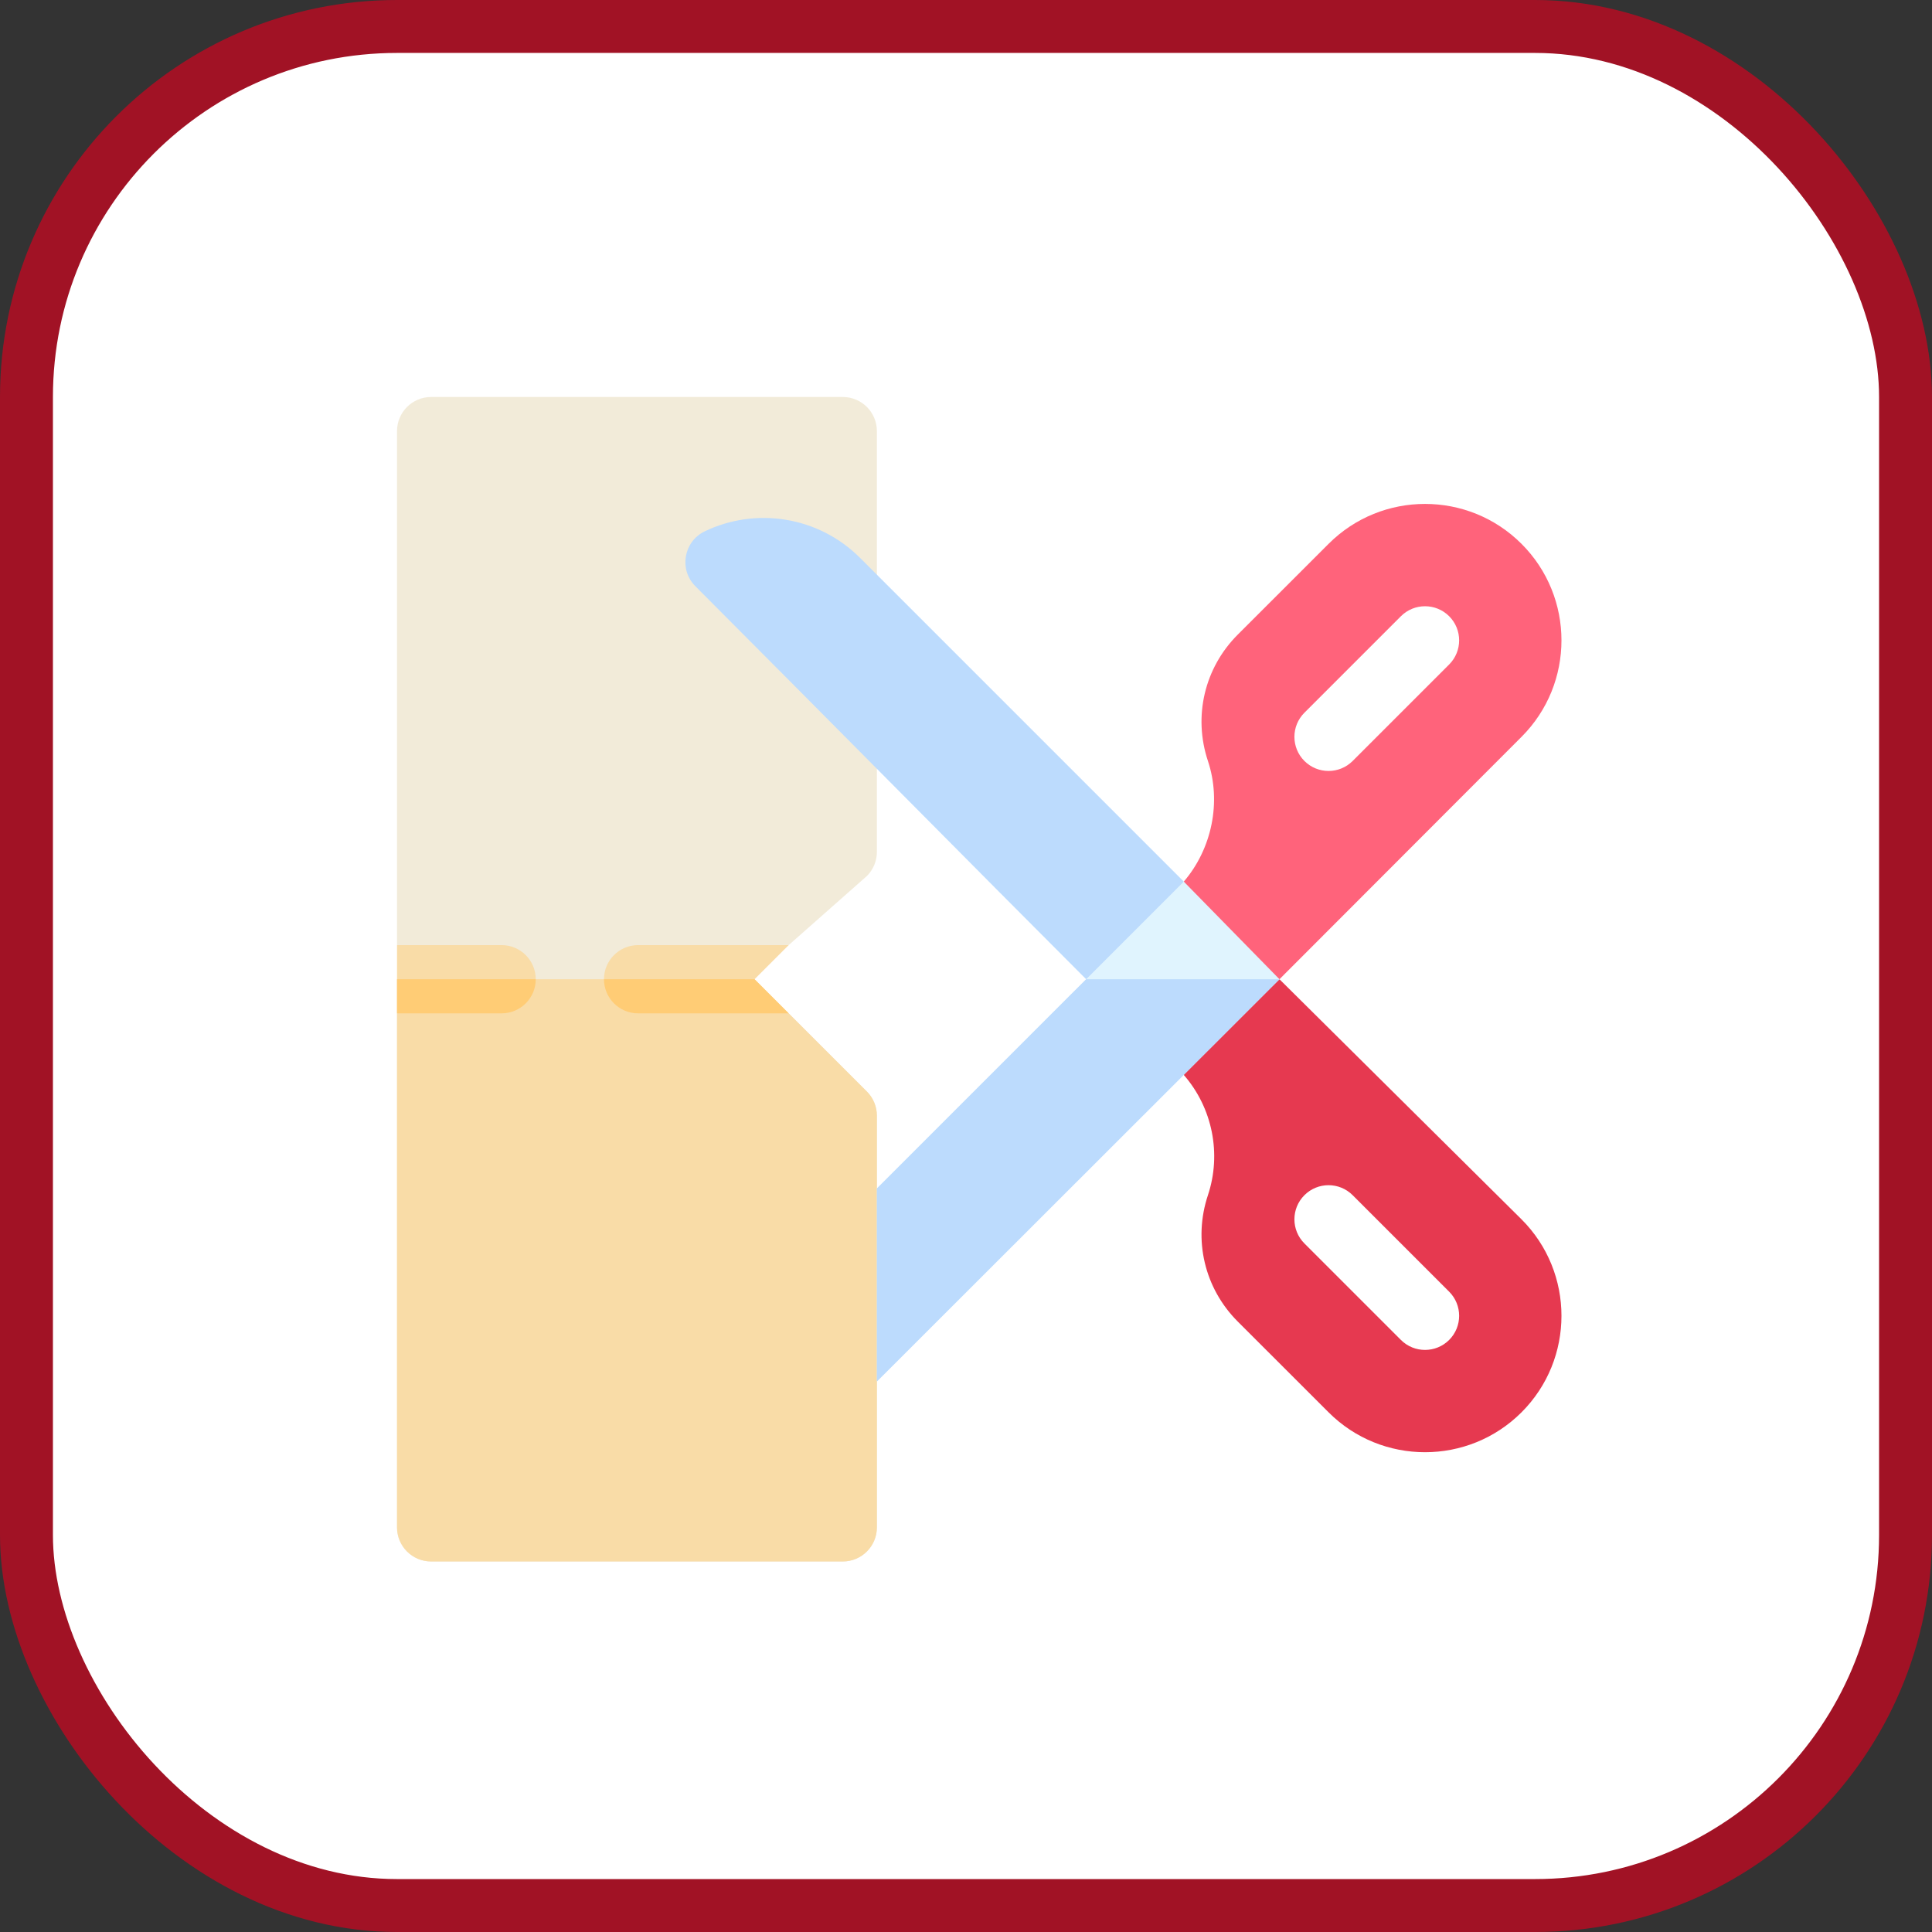 <?xml version="1.0" encoding="UTF-8"?>
<!-- Скачано с сайта svg4.ru / Downloaded from svg4.ru -->
<svg width="800px" height="800px" viewBox="0 0 73 73" version="1.1" xmlns="http://www.w3.org/2000/svg" xmlns:xlink="http://www.w3.org/1999/xlink">
    
    <rect x="0" y="0" width="73" height="73" fill="#333333" stroke="none"/>
    
    <title>fundamentals/javascript/regex</title>
    <desc>Created with Sketch.</desc>
    <defs>
</defs>
    <g id="fundamentals/javascript/regex" stroke="none" stroke-width="1" fill="none" fill-rule="evenodd">
        <g id="container" transform="translate(2, 2)" fill-rule="nonzero">
            <rect id="mask" stroke="#A11225" stroke-width="2" fill="#FFFFFF" x="-1" y="-1" width="71" height="71" rx="14">
</rect>
            <g id="scissors" transform="translate(13, 13)">
                <path d="M19.508,33.902 L18.133,37.199 L18.133,42.711 C18.133,43.422 17.556,44 16.844,44 L1.29,44 C0.578,44 0.001,43.422 0.001,42.711 L0.001,23.289 L5.243,22 L0.001,20.711 L0.001,1.289 C0.001,0.578 0.578,0 1.29,0 L16.844,0 C17.556,0 18.133,0.578 18.133,1.289 L18.133,17.188 C18.133,17.53 17.998,17.857 17.756,18.099 L14.8,20.711 L11.602,22 L14.8,23.289 L17.756,26.244 C17.998,26.487 18.133,26.814 18.133,27.156 L18.133,29.905 L19.508,33.902 Z" id="Shape" fill="#F2EBD9">
</path>
                <path d="M42.49,31.072 L33.344,22 L30.766,23.289 L29.727,25.614 C29.729,25.616 29.733,25.62 29.735,25.623 C30.814,26.864 31.161,28.601 30.641,30.16 C30.079,31.847 30.51,33.675 31.767,34.933 L35.199,38.363 C37.209,40.375 40.48,40.374 42.491,38.363 C44.502,36.352 44.503,33.083 42.49,31.072 Z M39.756,35.629 C39.257,36.128 38.44,36.136 37.933,35.629 L34.287,31.983 C33.783,31.48 33.783,30.663 34.287,30.16 C34.79,29.656 35.606,29.656 36.11,30.16 L39.756,33.806 C40.259,34.31 40.259,35.125 39.756,35.629 Z" id="Shape" fill="#E63950">
</path>
                <path d="M19.508,33.902 L18.133,37.199 L18.133,42.711 C18.133,43.422 17.556,44 16.844,44 L1.29,44 C0.578,44 0.001,43.422 0.001,42.711 L0.001,23.289 L5.243,22 L11.602,22 L14.8,23.289 L17.756,26.244 C17.998,26.487 18.133,26.814 18.133,27.156 L18.133,29.905 L19.508,33.902 Z" id="Shape" fill="#F9DCA7">
</path>
                <path d="M42.49,5.549 C40.479,3.538 37.21,3.537 35.199,5.55 L31.767,8.98 C30.51,10.237 30.079,12.066 30.641,13.753 C31.159,15.305 30.789,17.077 29.729,18.311 L30.68,20.711 L33.344,22 L42.491,12.841 C44.502,10.83 44.503,7.562 42.49,5.549 Z M39.756,10.107 L36.11,13.753 C35.606,14.256 34.792,14.257 34.287,13.753 C33.783,13.25 33.783,12.433 34.287,11.93 L37.933,8.284 C38.436,7.781 39.253,7.781 39.756,8.284 C40.259,8.787 40.259,9.604 39.756,10.107 Z" id="Shape" fill="#FF637B">
</path>
                <path d="M5.243,22 C5.243,22.712 4.665,23.289 3.954,23.289 L0.001,23.289 L0.001,20.711 L3.954,20.711 C4.665,20.711 5.243,21.288 5.243,22 Z" id="Shape" fill="#F9DCA7">
</path>
                <path d="M13.511,22 L14.8,23.289 L9.11,23.289 C8.398,23.289 7.821,22.712 7.821,22 C7.821,21.288 8.398,20.711 9.11,20.711 L14.8,20.711 L13.511,22 Z" id="Shape" fill="#F9DCA7">
</path>
                <path d="M17.502,6.084 C15.913,4.493 13.547,4.156 11.629,5.076 C10.829,5.461 10.646,6.519 11.274,7.15 C15.957,11.841 22.161,18.122 26.04,22 L28.618,20.539 L29.729,18.311 C25.234,13.816 18.161,6.743 17.502,6.084 Z" id="Shape" fill="#BCDBFD">
</path>
                <path d="M29.729,18.311 L26.04,22 C22.65,25.389 18.148,29.891 18.133,29.905 L18.133,37.199 L33.344,22 L29.729,18.311 Z" id="Shape" fill="#E0F4FE">
</path>
                <path d="M26.04,22 C22.65,25.389 18.148,29.891 18.133,29.905 L18.133,37.199 L33.344,22 L26.04,22 Z" id="Shape" fill="#BCDBFD">
</path>
                <g id="Group" transform="translate(0, 22)" fill="#FFCC75">
                    <path d="M0.001,0 L5.243,0 C5.243,0.712 4.665,1.289 3.954,1.289 L0.001,1.289 L0.001,0 Z" id="Shape">
</path>
                    <path d="M14.8,1.289 L9.11,1.289 C8.398,1.289 7.821,0.712 7.821,0 L13.511,0 L14.8,1.289 Z" id="Shape">
</path>
                </g>
            </g>
        </g>
    </g>
</svg>